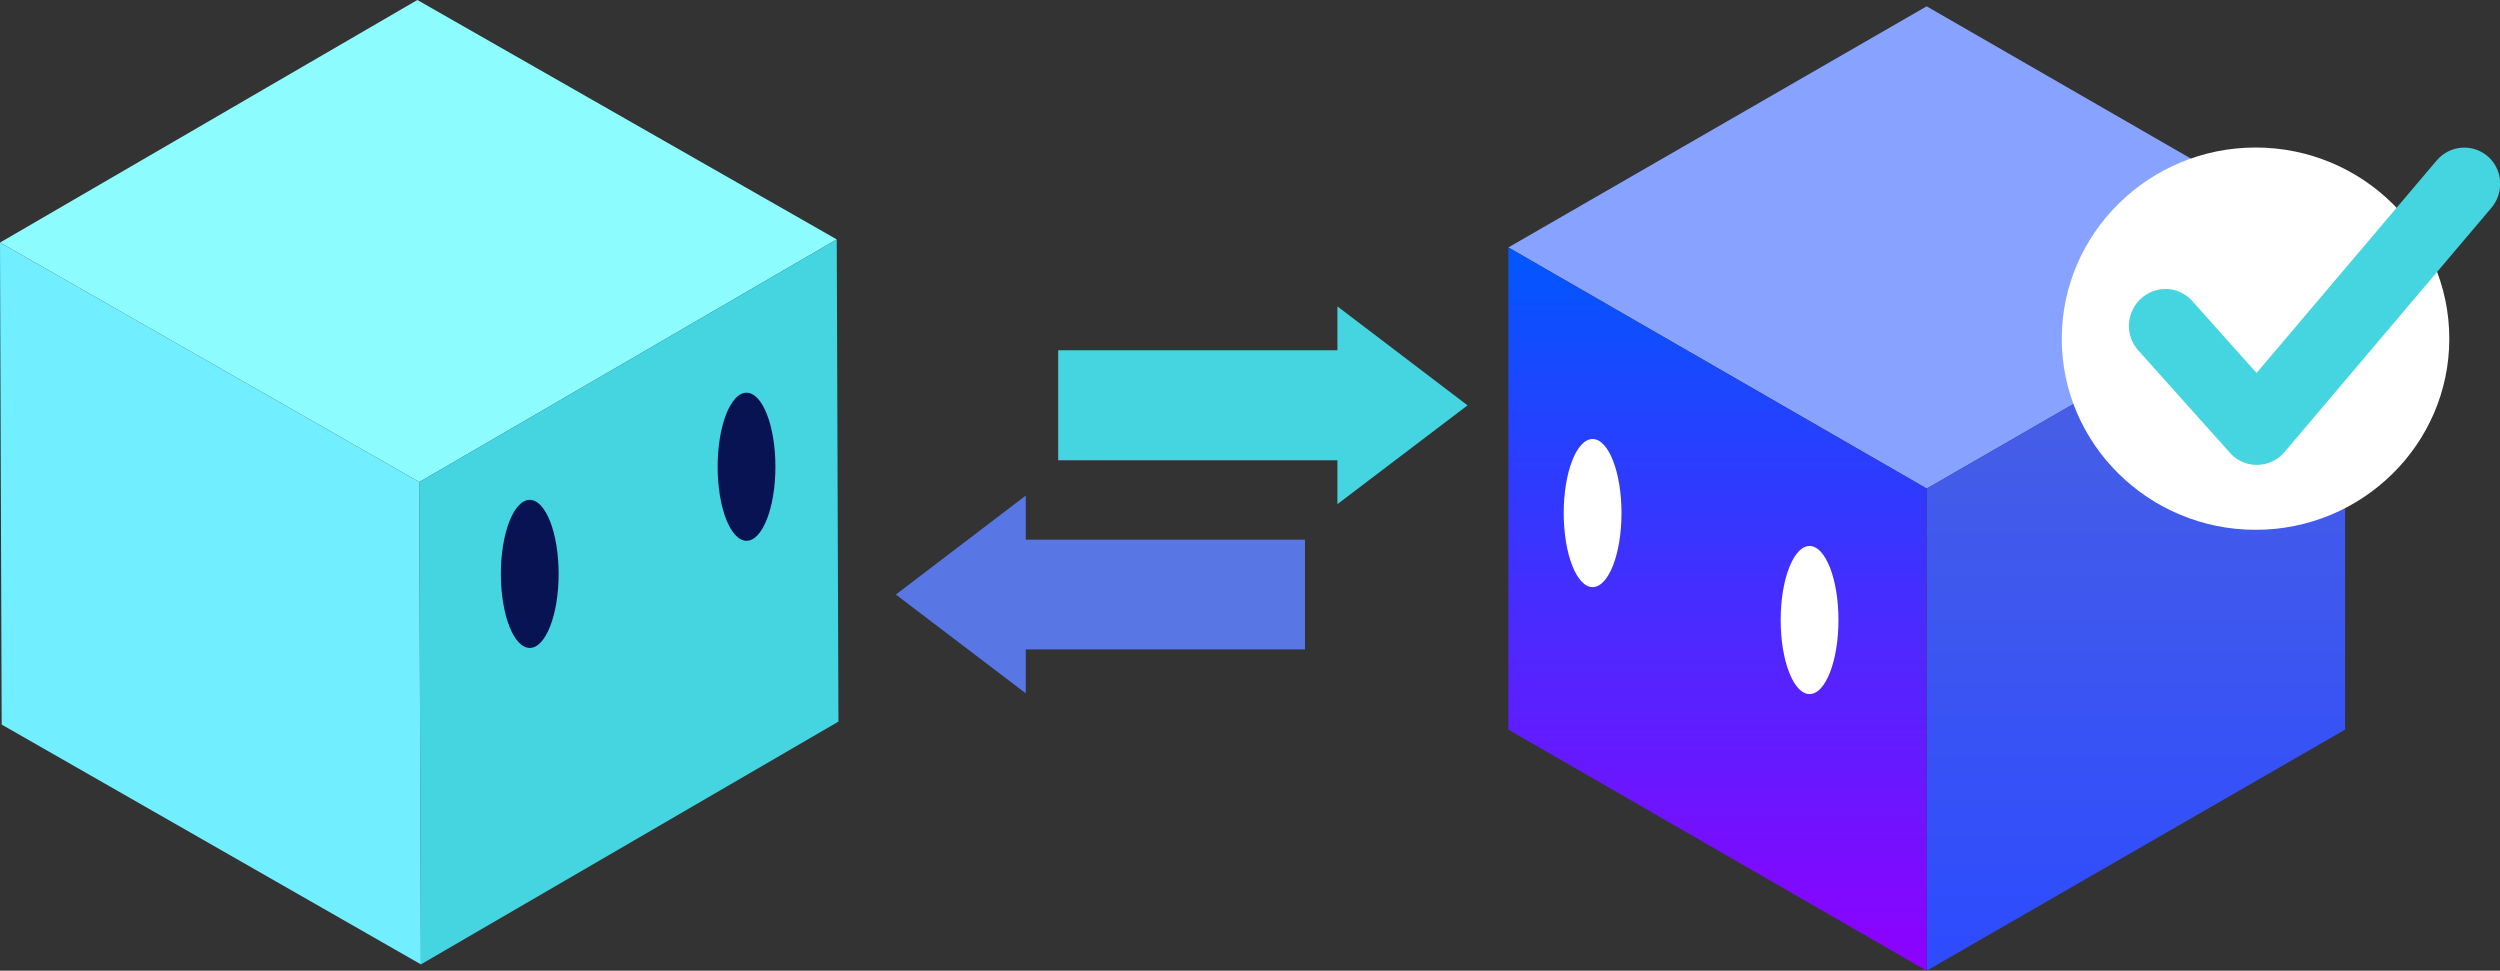 <svg width="546" height="212" viewBox="0 0 546 212" fill="none" xmlns="http://www.w3.org/2000/svg">
<rect x="0" y="0" width="546" height="212" fill="#333333" stroke="none"/>
<g clip-path="url(#clip0_19173_10011)">
<path d="M512.17 54.036L420.817 106.691H420.777L329.424 54.036L420.777 1.381L512.17 54.036Z" fill="#88A2FF"/>
<path d="M512.17 54.036V159.345L420.776 212V106.691H420.817L512.17 54.036Z" fill="url(#paint0_linear_19173_10011)"/>
<path d="M420.777 106.691V212L329.424 159.345V54.036L420.777 106.691Z" fill="url(#paint1_linear_19173_10011)"/>
<path d="M182.746 52.289L91.597 105.269H91.556L0 52.98L91.149 0L182.746 52.289Z" fill="#8DFCFF"/>
<path d="M182.747 52.289L183.113 157.598L91.923 210.619L91.557 105.269H91.597L182.747 52.289Z" fill="#44D5E0"/>
<path d="M91.556 105.269L91.923 210.619L0.366 158.248L0 52.98L91.556 105.269Z" fill="#71EEFF"/>
<path d="M115.698 141.509C119.183 141.509 122.008 134.27 122.008 125.339C122.008 116.409 119.183 109.169 115.698 109.169C112.213 109.169 109.388 116.409 109.388 125.339C109.388 134.27 112.213 141.509 115.698 141.509Z" fill="#081353"/>
<path d="M163.042 118.107C166.527 118.107 169.352 110.868 169.352 101.937C169.352 93.007 166.527 85.767 163.042 85.767C159.558 85.767 156.732 93.007 156.732 101.937C156.732 110.868 159.558 118.107 163.042 118.107Z" fill="#081353"/>
<path d="M395.21 151.585C398.695 151.585 401.52 144.346 401.52 135.415C401.52 126.485 398.695 119.245 395.21 119.245C391.725 119.245 388.9 126.485 388.9 135.415C388.9 144.346 391.725 151.585 395.21 151.585Z" fill="white"/>
<path d="M347.825 128.224C351.31 128.224 354.135 120.984 354.135 112.054C354.135 103.123 351.31 95.883 347.825 95.883C344.34 95.883 341.515 103.123 341.515 112.054C341.515 120.984 344.34 128.224 347.825 128.224Z" fill="white"/>
<path d="M285.009 117.864V141.834H224.026V151.423L195.651 129.849L224.026 108.235V117.864H285.009Z" fill="#5877E5"/>
<path d="M231.109 76.504V100.515H292.093V110.103L320.508 88.53L292.093 66.915V76.504H231.109Z" fill="#44D5E0"/>
<path d="M534.927 73.985C534.927 96.981 515.956 115.71 492.629 115.71C469.303 115.71 450.291 96.981 450.291 73.985C450.291 50.989 469.303 32.218 492.629 32.218C515.956 32.218 534.927 50.948 534.927 73.985Z" fill="white"/>
<path d="M491.53 101.409C489.821 101.125 488.233 100.231 487.052 98.931L466.982 76.504C464.051 73.253 464.336 68.215 467.593 65.209C470.85 62.243 475.816 62.446 478.747 65.696L492.833 81.46L532.159 35.062C535.008 31.69 539.975 31.284 543.313 34.128C546.611 36.972 546.977 42.01 544.127 45.382L498.94 98.728C497.474 100.475 495.316 101.49 493.037 101.531C492.548 101.531 492.06 101.531 491.571 101.409H491.53Z" fill="#44D5E0"/>
</g>
<defs>
<linearGradient id="paint0_linear_19173_10011" x1="466.473" y1="54.036" x2="466.473" y2="212" gradientUnits="userSpaceOnUse">
<stop stop-color="#4D63DF"/>
<stop offset="1" stop-color="#2D4BFF"/>
</linearGradient>
<linearGradient id="paint1_linear_19173_10011" x1="375.1" y1="54.036" x2="375.1" y2="212" gradientUnits="userSpaceOnUse">
<stop stop-color="#0057FF"/>
<stop offset="1" stop-color="#8F00FF"/>
</linearGradient>
<clipPath id="clip0_19173_10011">
<rect width="546" height="212" fill="white"/>
</clipPath>
</defs>
</svg>
